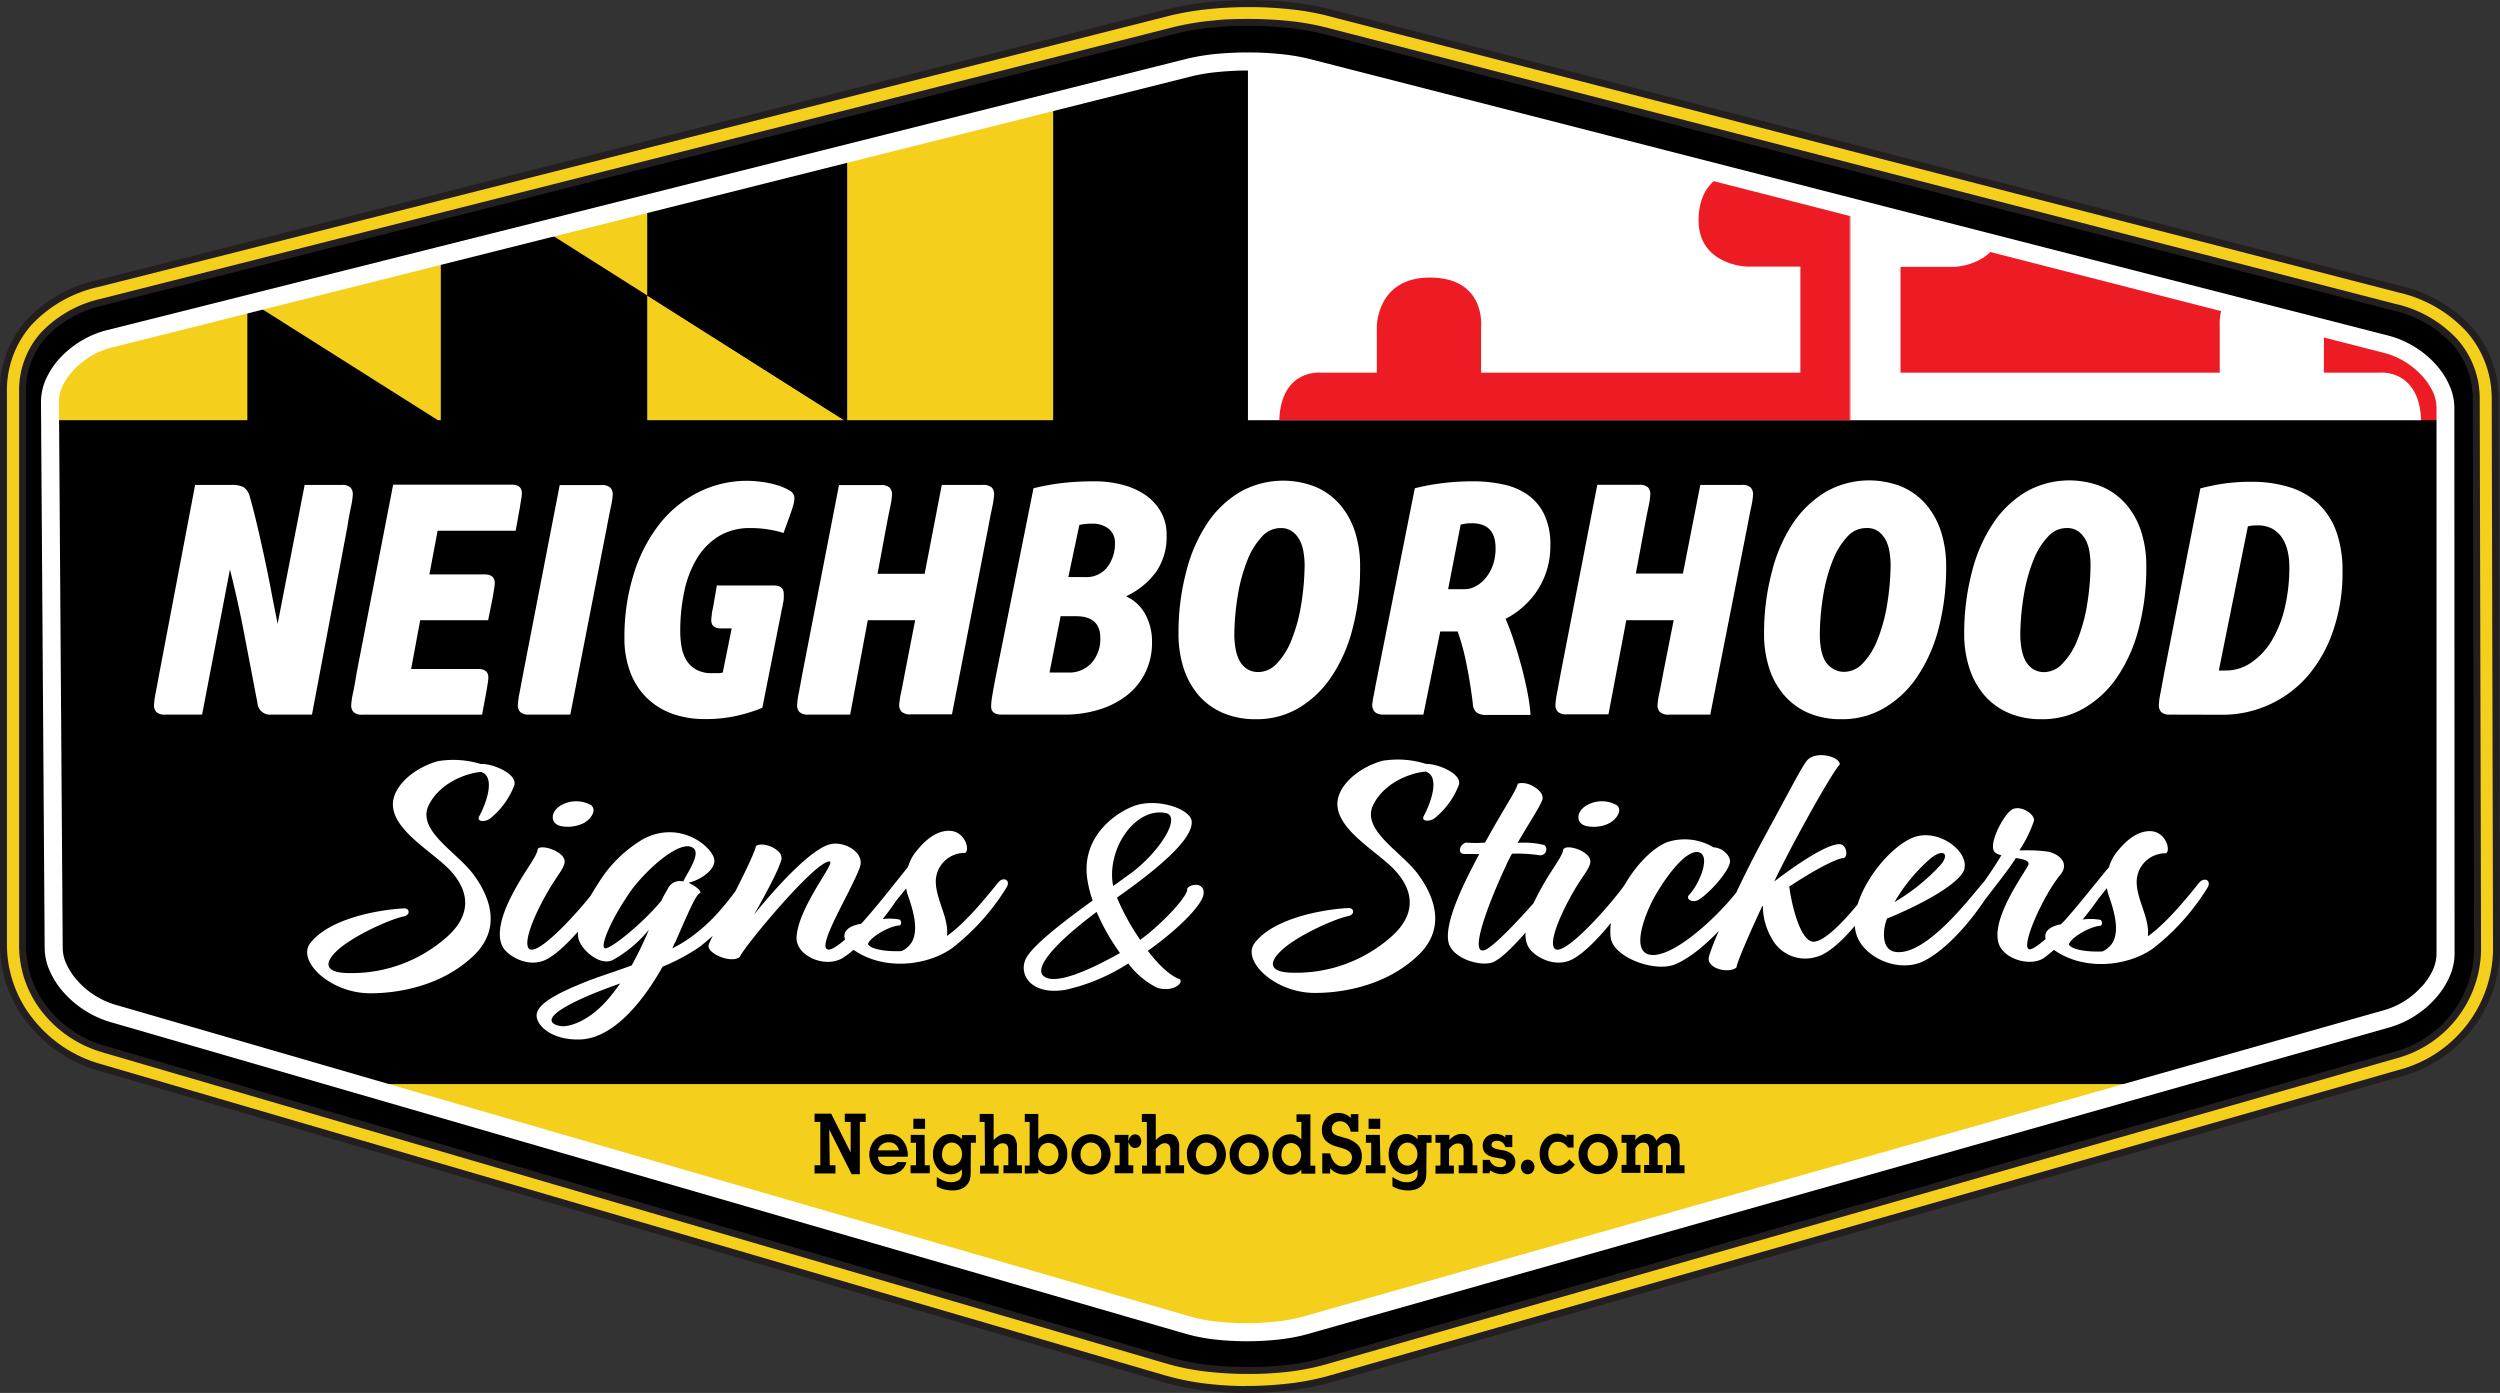 <svg xmlns="http://www.w3.org/2000/svg" viewBox="0 0 358.76 199.89"><rect x="0" y="0" width="358.76" height="199.89" fill="#333333" stroke="none"/><defs><style>.cls-1,.cls-7{fill:#f4d01c;}.cls-2{fill:none;stroke:#231f20;stroke-miterlimit:2.61;}.cls-3,.cls-5{fill:#fff;}.cls-4,.cls-6{fill:#ed1c24;}.cls-5,.cls-6,.cls-7,.cls-8{fill-rule:evenodd;}</style></defs><title>logo</title><g id="Layer_2" data-name="Layer 2"><g id="Layer_1-2" data-name="Layer 1"><path d="M346.6,141a7.73,7.73,0,0,0,2.21-4.93V57.67a7.49,7.49,0,0,0-2.23-4.86,11.6,11.6,0,0,0-5.51-3.29L187.37,9.84a39.63,39.63,0,0,0-16.47-.05l-154,39A11.5,11.5,0,0,0,11.42,52a7.35,7.35,0,0,0-2.2,4.85l.52,78.4A7.83,7.83,0,0,0,12,140.2a12.09,12.09,0,0,0,5.46,3.48l153.32,44.76a30.54,30.54,0,0,0,8.08,1,31.24,31.24,0,0,0,8.1-.94l154.19-44A11.94,11.94,0,0,0,346.6,141"/><path d="M350.7,136.08a9.59,9.59,0,0,1-2.71,6.21,13.81,13.81,0,0,1-6.35,4l-154.19,44a36.29,36.29,0,0,1-17.21,0L16.92,145.5a14,14,0,0,1-6.34-4,9.77,9.77,0,0,1-2.72-6.23l-.52-78.4a9.17,9.17,0,0,1,2.71-6.16,13.35,13.35,0,0,1,6.42-3.81L170.44,8a41.55,41.55,0,0,1,17.39,0l153.7,39.68A13.48,13.48,0,0,1,348,51.51a9.34,9.34,0,0,1,2.75,6.16Z"/><path d="M179.15,198a42.81,42.81,0,0,1-11.59-1.46l-153-44.77A17.13,17.13,0,0,1,1.85,135.87l0-79.51c0-6.8,4.19-12.23,12.53-14.35L168.11,3.07a51.52,51.52,0,0,1,22.47.06L344,42.81c8.27,2.14,12.68,7.75,12.68,14.52l.2,79a17.21,17.21,0,0,1-12.52,16.31l-153.93,44a42.91,42.91,0,0,1-11.3,1.39"/><path class="cls-1" d="M173.92,196.41a51.33,51.33,0,0,0,5.23.26,48.28,48.28,0,0,0,5.09-.25,34.55,34.55,0,0,0,5.84-1.09l153.92-44a15.87,15.87,0,0,0,11.54-15h0l-.19-78.95h0a12.33,12.33,0,0,0-3-8.26,16.76,16.76,0,0,0-8.63-5L190.24,4.44a37.49,37.49,0,0,0-5.09-.91,55.65,55.65,0,0,0-5.94-.31c-1.43,0-3.19,0-5,.22a37.45,37.45,0,0,0-5.75.95L14.74,43.33a16.55,16.55,0,0,0-8.59,4.84,12,12,0,0,0-2.91,8.19l0,79.5A14.93,14.93,0,0,0,6.52,145a16.56,16.56,0,0,0,8.37,5.55l153.05,44.77A34.58,34.58,0,0,0,173.92,196.41Zm5.23,3a50.58,50.58,0,0,1-5.52-.29,37.3,37.3,0,0,1-6.45-1.23l-153-44.76a19.23,19.23,0,0,1-9.73-6.48A17.56,17.56,0,0,1,.5,135.87l0-79.5a14.66,14.66,0,0,1,3.58-10,19.11,19.11,0,0,1,10-5.69L167.78,1.76a40.91,40.91,0,0,1,6.17-1c2-.19,3.82-.24,5.26-.24a55.15,55.15,0,0,1,6.24.34,37,37,0,0,1,5.47,1L344.36,41.5a19.45,19.45,0,0,1,10,5.79,15,15,0,0,1,3.71,10h0l.19,79h0a18.58,18.58,0,0,1-13.51,17.62l-153.93,44a37.84,37.84,0,0,1-6.3,1.18A52.63,52.63,0,0,1,179.15,199.39Z"/><path class="cls-2" d="M173.92,196.41a51.33,51.33,0,0,0,5.23.26,48.28,48.28,0,0,0,5.09-.25,34.55,34.55,0,0,0,5.84-1.09l153.92-44a15.87,15.87,0,0,0,11.54-15h0l-.19-78.95h0a12.33,12.33,0,0,0-3-8.26,16.76,16.76,0,0,0-8.63-5L190.24,4.44a37.49,37.49,0,0,0-5.09-.91,55.65,55.65,0,0,0-5.94-.31c-1.43,0-3.19,0-5,.22a37.45,37.45,0,0,0-5.75.95L14.74,43.33a16.55,16.55,0,0,0-8.59,4.84,12,12,0,0,0-2.91,8.19l0,79.5A14.93,14.93,0,0,0,6.52,145a16.56,16.56,0,0,0,8.37,5.55l153.05,44.77A34.58,34.58,0,0,0,173.92,196.41Zm5.23,3a50.58,50.58,0,0,1-5.52-.29,37.3,37.3,0,0,1-6.45-1.23l-153-44.76a19.23,19.23,0,0,1-9.73-6.48A17.56,17.56,0,0,1,.5,135.87l0-79.5a14.66,14.66,0,0,1,3.58-10,19.11,19.11,0,0,1,10-5.69L167.78,1.76a40.91,40.91,0,0,1,6.17-1c2-.19,3.82-.24,5.26-.24a55.15,55.15,0,0,1,6.24.34,37,37,0,0,1,5.47,1L344.36,41.5a19.45,19.45,0,0,1,10,5.79,15,15,0,0,1,3.71,10h0l.19,79h0a18.58,18.58,0,0,1-13.51,17.62l-153.93,44a37.84,37.84,0,0,1-6.3,1.18A52.63,52.63,0,0,1,179.15,199.39Z"/><path class="cls-3" d="M179.06,60.3h86.48V29L187.6,8.91A35.9,35.9,0,0,0,179.06,8Z"/><path class="cls-4" d="M265.54,60.3h84.21V57.67c0-3.79-3.81-7.88-8.45-9.08L265.54,29Z"/><path class="cls-5" d="M286.77,34.51c-1.66,3.64-6.32,3.79-6.32,3.79h-7.72V53.48h45.81V46.83a7.24,7.24,0,0,1,.87-3.89l14.08,3.64a2.25,2.25,0,0,1,0,.25v6.65h7.95s5.72-.64,6,6.82H265.54V29Z"/><path class="cls-6" d="M248.4,24.61c-2,.64-4.65,2.38-4.65,7,0,6.43,6.89,6.65,6.89,6.65h7.72V53.48H212.54V46.83s.7-7-7.36-7c-7.6,0-7.6,7-7.6,7v6.65h-8s-5.73-.64-6,6.82h81.87V29Z"/><path class="cls-7" d="M8.3,60.3H35.53V43.05L16.7,47.81C12,49,8.25,53.06,8.28,56.85Z"/><polygon class="cls-8" points="35.53 43.05 35.53 60.3 62.84 60.3 35.55 43.05 35.53 43.05"/><polygon class="cls-7" points="63.27 60.3 63.27 36.03 35.55 43.05 62.84 60.3 63.27 60.3"/><polygon class="cls-8" points="63.27 36.03 63.27 60.3 92.88 60.3 92.88 42.4 77.24 32.5 63.27 36.03"/><polygon class="cls-7" points="121.14 60.3 92.88 42.4 92.88 60.3 121.14 60.3"/><polygon class="cls-1" points="121.56 60.3 151.17 60.3 151.17 13.8 121.56 21.29 121.56 60.3"/><path d="M151.17,60.3h27.89V8a36.36,36.36,0,0,0-8.39.87l-19.5,4.93Z"/><polygon class="cls-8" points="121.56 60.3 121.56 21.29 92.88 28.55 92.88 42.4 121.14 60.3 121.56 60.3"/><polygon class="cls-7" points="92.88 42.4 92.88 28.55 77.24 32.5 92.88 42.4"/><path class="cls-1" d="M305.66,155.57H54.78L170.5,189.36a35.45,35.45,0,0,0,16.7,0Z"/><path class="cls-3" d="M347.74,141.83a7.7,7.7,0,0,0,2.22-4.94V58.49a7.36,7.36,0,0,0-2.24-4.86,11.77,11.77,0,0,0-5.55-3.3L187.45,10.65a40.34,40.34,0,0,0-16.57,0l-155,38.94a11.67,11.67,0,0,0-5.55,3.27,7.25,7.25,0,0,0-2.21,4.85l.52,78.4a7.81,7.81,0,0,0,2.25,5,12,12,0,0,0,5.51,3.47l154.33,44.77a35,35,0,0,0,16.29,0l155.22-44a11.89,11.89,0,0,0,5.5-3.43m4.13-4.94a9.59,9.59,0,0,1-2.73,6.22,13.88,13.88,0,0,1-6.39,4l-155.21,44a37.14,37.14,0,0,1-17.33,0L15.87,146.32a14.09,14.09,0,0,1-6.38-4,9.67,9.67,0,0,1-2.74-6.22l-.53-78.4A9.18,9.18,0,0,1,9,51.52a13.51,13.51,0,0,1,6.47-3.82l155-38.94a42.57,42.57,0,0,1,17.51,0L342.64,48.48a13.65,13.65,0,0,1,6.47,3.85,9.29,9.29,0,0,1,2.76,6.16Z"/><path class="cls-3" d="M349.7,139.5a10,10,0,0,1-1.71,2.55,12.19,12.19,0,0,1-2.6,2.17,12,12,0,0,1-3.06,1.37l-155.22,44a23.88,23.88,0,0,1-3.77.71,36,36,0,0,1-4.47.24,37.67,37.67,0,0,1-4.46-.26,25,25,0,0,1-3.77-.73L16.3,144.82a11.69,11.69,0,0,1-3.05-1.39,12.55,12.55,0,0,1-2.61-2.18,10.6,10.6,0,0,1-1.72-2.57,6.55,6.55,0,0,1-.62-2.61l-.52-78.4a6,6,0,0,1,.59-2.58,9.43,9.43,0,0,1,1.71-2.5,12,12,0,0,1,2.63-2.09,11.86,11.86,0,0,1,3.09-1.28l155-38.94a29.23,29.23,0,0,1,3.84-.64,46.85,46.85,0,0,1,9.07,0,27.62,27.62,0,0,1,3.83.66L342.26,50a11.93,11.93,0,0,1,3.08,1.28A12.13,12.13,0,0,1,348,53.4a9.4,9.4,0,0,1,1.72,2.5,6.1,6.1,0,0,1,.61,2.59v78.4a6.36,6.36,0,0,1-.6,2.61m-2.21,2.1a9.34,9.34,0,0,0,1.59-2.38,5.69,5.69,0,0,0,.54-2.33V58.49a5.6,5.6,0,0,0-.54-2.31,9.28,9.28,0,0,0-1.6-2.32,11.49,11.49,0,0,0-2.48-2,11,11,0,0,0-2.91-1.22L187.37,11a27.6,27.6,0,0,0-3.74-.64c-1.43-.15-2.94-.23-4.46-.24a43.31,43.31,0,0,0-4.47.22,26.5,26.5,0,0,0-3.74.62L16,49.88a11.21,11.21,0,0,0-5.38,3.17A8.81,8.81,0,0,0,9,55.37a5.52,5.52,0,0,0-.54,2.3L9,136.07a5.6,5.6,0,0,0,.56,2.33,9.48,9.48,0,0,0,1.61,2.39,11.5,11.5,0,0,0,2.46,2.07,11.71,11.71,0,0,0,2.88,1.31l154.34,44.77a23.13,23.13,0,0,0,3.66.7,39.36,39.36,0,0,0,8.77,0,25,25,0,0,0,3.67-.69l155.22-44a11.48,11.48,0,0,0,2.88-1.29A11.71,11.71,0,0,0,347.49,141.6Zm3.36-1.69a7.44,7.44,0,0,0,.68-3V58.49a7.41,7.41,0,0,0-.69-3,10.62,10.62,0,0,0-2-2.92,13.21,13.21,0,0,0-2.9-2.32,12.91,12.91,0,0,0-3.4-1.43L187.83,9.13a28.58,28.58,0,0,0-4-.68c-1.5-.16-3.11-.24-4.71-.25a45.17,45.17,0,0,0-4.71.23,29.41,29.41,0,0,0-4,.66L15.5,48a13.12,13.12,0,0,0-3.41,1.41A12.88,12.88,0,0,0,9.2,51.75a10.23,10.23,0,0,0-2,2.92,7.18,7.18,0,0,0-.67,3l.52,78.41a7.72,7.72,0,0,0,.7,3,11.37,11.37,0,0,0,2,3,13.92,13.92,0,0,0,2.87,2.39A13.2,13.2,0,0,0,16,146L170.3,190.76a25.2,25.2,0,0,0,3.92.77,41.71,41.71,0,0,0,9.3,0,24.21,24.21,0,0,0,3.92-.74l155.22-44a13.24,13.24,0,0,0,3.37-1.5,13.6,13.6,0,0,0,2.86-2.39A11,11,0,0,0,350.85,139.91Zm1.36-3a8.23,8.23,0,0,1-.74,3.29,11.83,11.83,0,0,1-2.08,3.16,13.86,13.86,0,0,1-3,2.5,13.58,13.58,0,0,1-3.54,1.58l-155.21,44a26,26,0,0,1-4,.77,42.35,42.35,0,0,1-9.46,0,25.92,25.92,0,0,1-4-.79L15.77,146.65a14.45,14.45,0,0,1-6.53-4.12,11.83,11.83,0,0,1-2.08-3.16,8.12,8.12,0,0,1-.75-3.29l-.53-78.4a8.17,8.17,0,0,1,.72-3.29,11.37,11.37,0,0,1,2.1-3.11,13.73,13.73,0,0,1,3.05-2.42,13.46,13.46,0,0,1,3.59-1.48l155-38.95a30.61,30.61,0,0,1,4.06-.68,46.44,46.44,0,0,1,4.78-.22,43.53,43.53,0,0,1,4.78.25,29,29,0,0,1,4.05.7L342.73,48.16a13.69,13.69,0,0,1,3.57,1.49,13.86,13.86,0,0,1,3.05,2.44,11.38,11.38,0,0,1,2.11,3.12,8,8,0,0,1,.75,3.28Z"/><path class="cls-3" d="M318.41,96.22h1a6.31,6.31,0,0,0,3.65-1.14A9.92,9.92,0,0,0,326,91.94a16.54,16.54,0,0,0,1.87-4.7,25,25,0,0,0,.66-5.9,9.51,9.51,0,0,0-.26-2.31,5.8,5.8,0,0,0-.8-1.88,4.1,4.1,0,0,0-1.4-1.28A4.18,4.18,0,0,0,324,75.4a5.12,5.12,0,0,0-1.42.14Zm-7,6.33a1.76,1.76,0,0,1-1.26-.36,1.42,1.42,0,0,1-.35-1,11.4,11.4,0,0,1,.26-1.85l.54-2.91,5.16-26.34a31.25,31.25,0,0,1,3.36-.69,26.85,26.85,0,0,1,3.93-.26,18.15,18.15,0,0,1,5.46.76,10.66,10.66,0,0,1,4.15,2.35,10.4,10.4,0,0,1,2.6,4,16.57,16.57,0,0,1,.9,5.75,25.38,25.38,0,0,1-1.35,8.52A19.58,19.58,0,0,1,331.17,97a16.18,16.18,0,0,1-12.28,5.57Zm-18.41.66a11.78,11.78,0,0,1-4.76-.9,9.74,9.74,0,0,1-3.48-2.54,11.36,11.36,0,0,1-2.15-3.9,16,16,0,0,1-.74-5A34.54,34.54,0,0,1,283,82,22.22,22.22,0,0,1,286.09,75a14.65,14.65,0,0,1,4.73-4.47,12.63,12.63,0,0,1,10.82-.69,9.61,9.61,0,0,1,3.47,2.54,11.22,11.22,0,0,1,2.16,3.9,16,16,0,0,1,.73,5,34.11,34.11,0,0,1-1.09,8.94,22.21,22.21,0,0,1-3.07,6.92,14.78,14.78,0,0,1-4.74,4.47A11.84,11.84,0,0,1,293.05,103.21Zm3.45-27.43A3.56,3.56,0,0,0,293.9,77a10.43,10.43,0,0,0-2.06,3.3,23.51,23.51,0,0,0-1.37,4.85,36.39,36.39,0,0,0-.55,5.9,11.73,11.73,0,0,0,.17,2,6.09,6.09,0,0,0,.54,1.72,3.36,3.36,0,0,0,1.07,1.21,2.94,2.94,0,0,0,1.68.47A3.64,3.64,0,0,0,296,95.2a10.29,10.29,0,0,0,2.09-3.3,23.51,23.51,0,0,0,1.37-4.85,36.42,36.42,0,0,0,.54-5.9,11.72,11.72,0,0,0-.16-2,5.44,5.44,0,0,0-.57-1.72,3.64,3.64,0,0,0-1.06-1.21A2.86,2.86,0,0,0,296.5,75.78Zm-32.18,27.43a11.82,11.82,0,0,1-4.76-.9,9.61,9.61,0,0,1-3.47-2.54,11.22,11.22,0,0,1-2.16-3.9,16,16,0,0,1-.73-5A34.11,34.11,0,0,1,254.29,82,22.21,22.21,0,0,1,257.36,75a14.78,14.78,0,0,1,4.74-4.47,12.61,12.61,0,0,1,10.81-.69,9.74,9.74,0,0,1,3.48,2.54,11.36,11.36,0,0,1,2.15,3.9,16,16,0,0,1,.74,5,34.54,34.54,0,0,1-1.09,8.94,22.22,22.22,0,0,1-3.08,6.92,14.65,14.65,0,0,1-4.73,4.47A11.87,11.87,0,0,1,264.32,103.21Zm3.45-27.43a3.58,3.58,0,0,0-2.6,1.21,10.61,10.61,0,0,0-2.06,3.3,23.51,23.51,0,0,0-1.37,4.85,36.42,36.42,0,0,0-.54,5.9,11.72,11.72,0,0,0,.16,2,5.79,5.79,0,0,0,.55,1.72A3.25,3.25,0,0,0,263,95.94a2.94,2.94,0,0,0,1.68.47,3.66,3.66,0,0,0,2.63-1.21,10.28,10.28,0,0,0,2.08-3.3,23.51,23.51,0,0,0,1.37-4.85,37.55,37.55,0,0,0,.55-5.9,11.73,11.73,0,0,0-.17-2,5.44,5.44,0,0,0-.57-1.72,3.64,3.64,0,0,0-1.06-1.21A2.84,2.84,0,0,0,267.77,75.78Zm-22.29,26.77h-5.91a1.8,1.8,0,0,1-1.3-.36,1.38,1.38,0,0,1-.36-1,11.42,11.42,0,0,1,.29-1.85c.19-.92.37-1.89.56-2.91L240.18,89h-6.8l-2.56,13.51h-6a1.76,1.76,0,0,1-1.26-.36,1.42,1.42,0,0,1-.35-1,12.71,12.71,0,0,1,.26-1.85l.54-2.91,5.21-26.82h6a1.76,1.76,0,0,1,1.26.36,1.42,1.42,0,0,1,.35,1,11.25,11.25,0,0,1-.28,1.86c-.19.92-.38,1.88-.57,2.9l-1.23,6.61h6.76L244,69.59h5.92a1.82,1.82,0,0,1,1.3.36,1.42,1.42,0,0,1,.35,1,11.25,11.25,0,0,1-.28,1.86c-.19.92-.38,1.88-.57,2.9Zm-37.62-18h2.41a3.16,3.16,0,0,0,1.47-.38,4.59,4.59,0,0,0,1.42-1.12,5.92,5.92,0,0,0,1.09-1.85,7.16,7.16,0,0,0,.42-2.54q0-3.57-3.4-3.57a5.49,5.49,0,0,0-1,.07l-.61.12Zm-3.55,18h-5.77c-1,0-1.57-.48-1.57-1.43a4.1,4.1,0,0,1,.08-.55c0-.27.09-.53.14-.8s.09-.52.14-.74a2.46,2.46,0,0,0,.07-.43l5.68-28.53a31.87,31.87,0,0,1,4-.74,36.07,36.07,0,0,1,4.26-.26,20.1,20.1,0,0,1,4.57.48,9.27,9.27,0,0,1,3.53,1.57A7.21,7.21,0,0,1,221.68,74a9.84,9.84,0,0,1,.8,4.2,11.54,11.54,0,0,1-1.72,6.3,12.1,12.1,0,0,1-4.71,4.31c.34.76.72,1.73,1.11,2.9s.76,2.4,1.11,3.68.65,2.56.9,3.83a26.09,26.09,0,0,1,.47,3.38h-6.29a2.5,2.5,0,0,1-1.42-.33,1.67,1.67,0,0,1-.57-1.24q-.33-2.85-.9-5.66a32.43,32.43,0,0,0-1.28-4.75h-2.5Zm-24,.66a11.78,11.78,0,0,1-4.76-.9A9.74,9.74,0,0,1,172,99.77a11.36,11.36,0,0,1-2.15-3.9,16,16,0,0,1-.73-5A34.11,34.11,0,0,1,170.24,82,22.21,22.21,0,0,1,173.31,75,14.75,14.75,0,0,1,178,70.57a12.63,12.63,0,0,1,10.82-.69,9.74,9.74,0,0,1,3.48,2.54,11.36,11.36,0,0,1,2.15,3.9,16,16,0,0,1,.73,5,34.11,34.11,0,0,1-1.09,8.94,22.21,22.21,0,0,1-3.07,6.92,14.75,14.75,0,0,1-4.73,4.47A11.87,11.87,0,0,1,180.27,103.21Zm3.45-27.43a3.58,3.58,0,0,0-2.6,1.21,10.61,10.61,0,0,0-2.06,3.3,23.51,23.51,0,0,0-1.37,4.85,37.55,37.55,0,0,0-.55,5.9,11.73,11.73,0,0,0,.17,2,5.79,5.79,0,0,0,.55,1.72,3.25,3.25,0,0,0,1.06,1.21,2.94,2.94,0,0,0,1.68.47,3.66,3.66,0,0,0,2.63-1.21,10.28,10.28,0,0,0,2.08-3.3,23.51,23.51,0,0,0,1.37-4.85,37.55,37.55,0,0,0,.55-5.9,11.73,11.73,0,0,0-.17-2,5.44,5.44,0,0,0-.57-1.72,3.64,3.64,0,0,0-1.06-1.21A2.84,2.84,0,0,0,183.72,75.78Zm-35.4-5.71a33.86,33.86,0,0,1,4-.74,40.18,40.18,0,0,1,4.83-.26,15.65,15.65,0,0,1,3.66.43,10.7,10.7,0,0,1,3.29,1.35,7.44,7.44,0,0,1,2.39,2.41,6.53,6.53,0,0,1,.93,3.56,8.8,8.8,0,0,1-1.54,5.3,11.24,11.24,0,0,1-4.28,3.45,6,6,0,0,1,2.79,2.62,8.19,8.19,0,0,1,.94,3.94,9.74,9.74,0,0,1-1,4.47,9.4,9.4,0,0,1-2.7,3.26,12.36,12.36,0,0,1-4,2,16.73,16.73,0,0,1-4.88.69h-9c-1,0-1.51-.4-1.51-1.19a10.31,10.31,0,0,1,.16-1.5c.11-.68.29-1.67.55-3Zm5,12.74h2.37a3.77,3.77,0,0,0,3.19-1.38A5.48,5.48,0,0,0,160,78a2.56,2.56,0,0,0-.89-2.11,3.72,3.72,0,0,0-2.42-.74,7.94,7.94,0,0,0-1.16.07,5.79,5.79,0,0,0-.64.12Zm-2.7,13.7h2.65a4.32,4.32,0,0,0,3.41-1.4,5.2,5.2,0,0,0,1.23-3.55q0-3.14-3.5-3.13H152.2Zm-14,6h-5.91a1.8,1.8,0,0,1-1.3-.36,1.38,1.38,0,0,1-.36-1,11.42,11.42,0,0,1,.29-1.85c.18-.92.37-1.89.56-2.91L131.33,89h-6.8L122,102.55h-6a1.76,1.76,0,0,1-1.26-.36,1.42,1.42,0,0,1-.35-1,11.4,11.4,0,0,1,.26-1.85l.54-2.91,5.21-26.82h6a1.76,1.76,0,0,1,1.26.36,1.42,1.42,0,0,1,.35,1,11.25,11.25,0,0,1-.28,1.86c-.19.92-.38,1.88-.57,2.9l-1.23,6.61h6.76l2.46-12.75H141a1.83,1.83,0,0,1,1.31.36,1.42,1.42,0,0,1,.35,1,11.25,11.25,0,0,1-.28,1.86c-.19.92-.38,1.88-.57,2.9ZM107.2,69a15.8,15.8,0,0,1,2,.14,13.23,13.23,0,0,1,2.22.45,7.55,7.55,0,0,1,1.8.76A1.27,1.27,0,0,1,114,71.4a3.89,3.89,0,0,1-.16,1.09c-.11.39-.25.8-.4,1.24l-1,2.76a12.92,12.92,0,0,0-2-.48,15.35,15.35,0,0,0-2.74-.23,8.55,8.55,0,0,0-4.5,1.14,9.42,9.42,0,0,0-3.15,3.16,15,15,0,0,0-1.84,4.73,27.1,27.1,0,0,0-.59,5.85,12,12,0,0,0,.19,2.16,5.49,5.49,0,0,0,.68,1.91,3.87,3.87,0,0,0,1.4,1.35,4.46,4.46,0,0,0,2.27.52h.9a2.19,2.19,0,0,0,.66-.09L105,90.18h-1.51c-.95,0-1.42-.39-1.42-1.18a5.29,5.29,0,0,1,.07-.74c0-.33.1-.68.17-1l.56-3.24H111c1,0,1.47.4,1.47,1.19a5.62,5.62,0,0,1,0,.62q0,.38-.12.78c0,.27-.09.52-.14.74s-.07.35-.07.38l-2.74,13.84a22.84,22.84,0,0,1-3.72,1.16,20.36,20.36,0,0,1-4.57.46,13.63,13.63,0,0,1-4.61-.76,10.19,10.19,0,0,1-3.62-2.22,10,10,0,0,1-2.39-3.63,13.57,13.57,0,0,1-.88-5,30.19,30.19,0,0,1,1.31-9.13,22.26,22.26,0,0,1,3.64-7.14,16.49,16.49,0,0,1,5.58-4.63A15.49,15.49,0,0,1,107.2,69ZM81.84,102.55H75.92a1.71,1.71,0,0,1-1.25-.36,1.38,1.38,0,0,1-.36-1,12.71,12.71,0,0,1,.26-1.85c.18-.92.36-1.89.55-2.91l5.2-26.82h6a1.73,1.73,0,0,1,1.25.36,1.38,1.38,0,0,1,.36,1,11.65,11.65,0,0,1-.29,1.86c-.19.92-.38,1.88-.57,2.9Zm-25.42-33h17c1,0,1.47.42,1.47,1.24a6.38,6.38,0,0,1-.09.83c-.07.4-.13.79-.19,1.17L74,76.16H62.8l-1.18,6.27h7.9c1,0,1.48.42,1.48,1.24a6.38,6.38,0,0,1-.09.83c-.07.4-.13.79-.19,1.17L70.05,89H60.3L59,96h9.61q1.47,0,1.47,1.23a6.38,6.38,0,0,1-.09.83c-.06.4-.13.79-.19,1.17l-.62,3.33H52a1.73,1.73,0,0,1-1.25-.36,1.38,1.38,0,0,1-.35-1,11,11,0,0,1,.28-1.85c.19-.92.36-1.89.52-2.91Zm-11.65,33H38.94a1.8,1.8,0,0,1-2-1.71c-.26-1.34-.55-2.86-.88-4.59s-.67-3.47-1-5.23-.7-3.46-1.06-5.09-.7-3-1-4.21l-4,20.83H23.66a1.67,1.67,0,0,1-1.21-.36,1.38,1.38,0,0,1-.35-1,11.4,11.4,0,0,1,.26-1.85l.54-2.91L28,69.59h5.26a3.42,3.42,0,0,1,1.72.34,2.35,2.35,0,0,1,.88,1.38c.31,1.11.65,2.41,1,3.89s.71,3.06,1.06,4.69.69,3.28,1,4.94.64,3.23.92,4.69l3.88-19.93h5.35a1.67,1.67,0,0,1,1.21.36,1.42,1.42,0,0,1,.35,1,11.25,11.25,0,0,1-.28,1.86c-.19.92-.37,1.88-.52,2.9Z"/><path class="cls-3" d="M167.19,116.65c2.48.41-.69,5.49-4.8,8.59l-2.65,1.91c-1-5.12,3-11.25,7.45-10.5m-17.3,23.51c-1.53-.95.58-4.12,7.48-9.3a31,31,0,0,0,3.35,5.9C156.1,139.38,151.52,141.29,149.89,140.16Zm19.41.35c-1.31-.41-3-2-4.58-4.06,4.36-3.1,7.78-6.54,8-8.15.18-1.84-2.07-1.43-2.36-.75.25.82-3.16,4.67-6.73,7.33a34,34,0,0,1-3.34-6.06l.18-.14c5.27-3.72,10.8-8.18,10.54-10.84-.21-1.8-5.05-3.41-8.36-2.15-2.76,1.06-7.63,4.57-6.58,10.71a16.6,16.6,0,0,0,.73,2.83c-4,2.89-8.47,6.3-9.53,8.24-1.2,2.25.58,5.42,5.64,4.57a27.62,27.62,0,0,0,9-3.78,11.72,11.72,0,0,0,4.11,3.47C168.14,142.45,169.92,141.15,169.3,140.51Zm133.05-13.06a6.07,6.07,0,0,0,.34,1.28c.58,1.72,1.84,5.4,0,7.13a3.19,3.19,0,0,1-1,.68c-2.47.09-4.46-.32-4.8-1,.24-1,3.2-2.68,4.56-2.68a.53.53,0,0,0-.05-.86,8,8,0,0,0-2.81,0C299.88,130.54,301.19,128.91,302.35,127.45Zm-6.55,5.18c-3.39.64-2.42,2.73-.92,3.77,4.37,3,10.57,2.23,14.11-.31a32.71,32.71,0,0,0,7.81-8.73c.58-1-.44-1.54-1.17-.73-1,1.19-4.41,5.64-7.41,7.73.33-2.5-1.6-5.23-1.6-7.82a4.13,4.13,0,0,1,4.21-4.09c.73-.4-.05-3.18-2.32-3.18-1.8,0-3.4,1.32-4.66,2.91a6.17,6.17,0,0,0-1.21,2.27C300.65,126.82,297.84,130.45,295.8,132.63Zm-6-10.63a17.73,17.73,0,0,0,2.09-4.23c.14-.86-1.7-2.18-3-1.68-1.11.41-3.34,4.46-2.81,5.91.1.36.53.59,1.12.73-1,1.77-3.45,5.22-4.71,6.86-.24.59.88,1.45,1.6.54,1.7-2.31,4.17-5.31,5.19-7,1.21.18,2.18.41,1.7,1.18-1,1.73-4.9,7.23-4.27,10.64.39,2.63,4.66,3.9,6.64,2.49,2.91-2.09,7.52-7.58,8.68-10,.34-1-.48-1.45-1.26-.54-1.65,2.36-8.39,9.72-9.6,9.31s2-7.63,4.46-10.63c1.6-1.91-.53-3.27-2.08-3.41C291.35,121.91,289.79,122.09,289.79,122ZM277,123.23c1.8-1.5,2.86-.78,1.51.86a28.54,28.54,0,0,1-6.64,5.36A24.84,24.84,0,0,1,277,123.23Zm4.9,1.36c.58-2.5-3.88-5.86-7.46-4.36-4.13,1.72-9.8,9.54-7.91,14.22,1.26,3.14,6.06,5.14,9.46,3.5,4.16-2,8.53-7.95,10.08-10.86.43-1-.92-1-1.45-.46-2.14,2.5-8.1,10.32-12.42,10-1.6-.14-1.89-1.55-1.84-2.82a6.52,6.52,0,0,1,.44-2C274.76,130.23,281.41,126.91,281.94,124.59Zm-25.16,2.73h-.1c3.3-2.23,7-4.23,7.95-4.18.68-.28.39-2.09-.72-2-1.85.09-6,2.86-9.26,5.36.87-1.86,1.79-3.59,2.52-5,3.58-6.72,6.3-11.27,6.88-11.77.1-1.13-3.39-2.09-4.7-.59-.68.78-2.47,4.28-6.25,11.23-3.54,6.5-7.81,16-7.86,17.18-.05,1.54,3,2.18,4,1.27,0-.55,1.69-4.5,3.68-8.77,0,0,0-.05.1-.05a9.26,9.26,0,0,0,1.31,4.73,5.42,5.42,0,0,0,6.35,2.59c2.62-.64,6-4.82,7.85-7.5.58-1.09-.43-2-1.36-.73-1.64,2.09-5.09,6.09-6.93,6.05C258.19,135,257,129.13,256.78,127.32Zm-12.94,1.77c1.4-.82,4.31-4,4.46-5.41.09-.77-.92-2-2.38-2.09a8,8,0,0,0-6.79-.68c-4.07,1.82-8.53,8.81-7.95,13.63.34,2.82,6.35,5.09,9.31,3.82,4.41-1.91,9.6-8.23,10.86-11.27.34-.82-.39-1.5-1.11-.46-2.09,3.37-9.85,11.09-13.48,10.37-2.86-.6-.39-6.37.77-8.41,2.23-3.86,4.85-6.77,6.35-6.27,1.65.54.1,4.5-1.55,6.22C242,129.18,243,129.59,243.84,129.09Zm-19.44-7.27c-.15,1.23-1.85,3-3.74,6.68-2.18,4.22-2,6.63-1,7.81s3.74,2.64,6.16,1.28c3.05-1.73,7.27-7.27,8.92-10.23.39-.82-.63-1.59-1.45-.54-1.55,2.31-7.47,9.13-9.6,9.45-1.46.23-.92-2.77,1.79-7.68,1.6-2.91,2.62-3.77,2.77-4.82C228.47,122.27,225,121.09,224.4,121.82Zm6.35-3.59c1-.37,2.28-1.86,1.31-2.68a4.36,4.36,0,0,0-4.51.13c-1.46,1-1.26,2.59.19,2.87A5.13,5.13,0,0,0,230.75,118.23Zm-9.36-3.64c.24-1-2-2.63-3.54-2.13-.29,1.13-1.74,3.09-4.7,8.45a15.61,15.61,0,0,1-2.76,0c-1,.37-1.17,1.64-.2,1.64.25,0,1.07,0,2.14,0-3.54,6.55-4.8,10.36-4.46,12.5.38,2.5,4.75,3.77,6.49,3,2.52-1.14,8.29-8.54,9.31-10.59.63-1.13-.53-1.45-1.16-.68-1.41,1.82-7.61,8.86-9.36,9.54-2.38.91.39-6.5,3-12.08a17.51,17.51,0,0,1,.87-1.73,21.38,21.38,0,0,1,4,.23.86.86,0,0,0,.68-1.46,12.13,12.13,0,0,0-3.88-.32C219.45,118.05,221.15,115.55,221.39,114.59Zm-16.72-5h-.1a13.45,13.45,0,0,0-6.16-.41c-3.58,1-6.64,3.77-6.44,6.45.24,3.55,5.47,6.46,8,9,3.4,3.49,2.91,6.81,0,9.54a20.57,20.57,0,0,1-14.69,5.41c-3.05-.1-3.19-1.41-1.45-3.09,2-2,7.27-4.46,9.55-5,1.21-.19,1-1.27.1-1.18-3.44.18-10.62,1.4-13.38,5-1.94,2.5,2.81,7.18,8.63,7.18,4.51,0,10.42-1.27,14.69-5.27,4.07-3.77,2.71-8.23.14-11.73-2.37-3.27-8.24-6.36-6.45-10,1.6-3.22,5.38-4.59,7.52-4.77,2.28.77.48,5-.29,6.41-.39.77.87.82,1.6.27a11.47,11.47,0,0,0,3.44-4.73C209.9,111,206.17,109.55,204.67,109.64Zm-74.61,17.81a6.07,6.07,0,0,0,.34,1.28c.58,1.72,1.84,5.4,0,7.13a3.19,3.19,0,0,1-1,.68c-2.47.09-4.46-.32-4.8-1,.24-1,3.2-2.68,4.56-2.68a.53.53,0,0,0-.05-.86,8,8,0,0,0-2.81,0C127.59,130.54,128.9,128.91,130.06,127.45Zm-6.55,5.18c-3.39.64-2.42,2.73-.92,3.77,4.37,3,10.57,2.23,14.11-.31a32.71,32.71,0,0,0,7.81-8.73c.58-1-.44-1.54-1.17-.73-1,1.19-4.41,5.64-7.41,7.73.33-2.5-1.6-5.23-1.6-7.82a4.13,4.13,0,0,1,4.21-4.09c.73-.4,0-3.18-2.33-3.18-1.79,0-3.39,1.32-4.65,2.91a6.17,6.17,0,0,0-1.21,2.27C128.36,126.82,125.55,130.45,123.51,132.63Zm-11.34-9.49c.15-1.09-2.52-2.41-3.64-1.69-.48,2.14-6.35,12.86-6.78,14.14s3.29,2.81,4.46,1.77c.53-1.36,10.86-13.86,12.89-13.68.92.09-4.51,6.5-4.75,10.86-.14,2.68,4.17,4.59,6.74,2.91s6.4-6,8.63-9.86c.24-.77-.39-1.46-1.16-.82-2.91,4.23-8.1,9.41-9.5,9.54-2.28.23,3-8.08,4.36-11.77.82-2.22-2.38-3.9-4.36-3.31-3.74,1.09-10.82,10.08-10.82,10.08S112,124.68,112.17,123.14ZM87.4,143.22c-2.91,3.45-5.63,4-6.45,4.05s-5.14-.69,3.54-4.41c1.16-.5,2.71-1.09,4.51-1.73C88.51,141.81,88,142.49,87.4,143.22Zm-.54-7.13c-.82-.05.54-3.64,3.4-7.86,1.94-2.91,7.46-8.14,9.31-6.46,1,.91-1.22,3.91-1.51,4.73a1.9,1.9,0,0,0-2.13.86c-.48.87-.82,1.41-1,1.87C92.34,132.41,87.74,136.13,86.86,136.09ZM97,135c2.81-6.5,3-6.55,3.54-6.91-.05-.41-.83-1-1.75-1.41,1.31-.27,3.64-1.54,3.73-3.09.1-1.77-4.75-6.09-10.22-3.18a18.7,18.7,0,0,0-6.45,6.36c-2.23,3.36-3.35,6.5-2.77,8.14s3.11,3.72,4.85,2.86a17.74,17.74,0,0,0,5.19-4.36,50.68,50.68,0,0,1-2.47,5.13c-2.43.91-4.85,1.64-6.84,2.45-2.91,1.19-6.54,2.78-6.79,4.55-.19,1.5,2,3.68,6,3.63,4.7,0,9-5,12.07-10.45a28.64,28.64,0,0,0,5.28-2.82,30.89,30.89,0,0,0,7.66-8.67c.34-1-.49-1.64-1.41-.69-1.16,1.28-3.2,4.68-6.88,7.5a19.05,19.05,0,0,1-3.25,2.05A9.59,9.59,0,0,1,97,135ZM77.17,121.82c-.15,1.23-1.84,3-3.73,6.68-2.18,4.22-2,6.63-1,7.81s3.73,2.64,6.15,1.28c3.06-1.73,7.28-7.27,8.92-10.23.39-.82-.63-1.59-1.45-.54-1.55,2.31-7.47,9.13-9.6,9.45-1.45.23-.92-2.77,1.79-7.68,1.6-2.91,2.62-3.77,2.77-4.82C81.24,122.27,77.75,121.09,77.17,121.82Zm6.35-3.59c1-.37,2.28-1.86,1.31-2.68a4.36,4.36,0,0,0-4.51.13c-1.45,1-1.26,2.59.19,2.87A5.13,5.13,0,0,0,83.52,118.23Zm-14.45-8.59H69a13.45,13.45,0,0,0-6.16-.41c-3.59,1-6.64,3.77-6.45,6.45.24,3.55,5.48,6.46,8,9,3.39,3.49,2.91,6.81,0,9.54a20.58,20.58,0,0,1-14.69,5.41c-3-.1-3.2-1.41-1.45-3.09,2-2,7.27-4.46,9.55-5,1.21-.19,1-1.27.1-1.18-3.45.18-10.62,1.4-13.38,5-1.94,2.5,2.81,7.18,8.62,7.18,4.51,0,10.43-1.27,14.69-5.27,4.07-3.77,2.72-8.23.15-11.73-2.38-3.27-8.24-6.36-6.45-10,1.6-3.22,5.38-4.59,7.51-4.77,2.28.77.49,5-.29,6.41-.38.77.88.82,1.6.27a11.39,11.39,0,0,0,3.45-4.73C74.31,111,70.58,109.55,69.07,109.64Z"/><path d="M234.67,163.61a2.79,2.79,0,0,1,.77-.66,1.77,1.77,0,0,1,.83-.23,1.55,1.55,0,0,1,.88.25,1.5,1.5,0,0,1,.54.74,2.5,2.5,0,0,1,.78-.75,1.89,1.89,0,0,1,.95-.24,1.5,1.5,0,0,1,1.22.47,2.22,2.22,0,0,1,.39,1.45v2.58h.71v1.15h-2.66v-1.15h.72v-1.95a1.76,1.76,0,0,0-.19-1A.78.78,0,0,0,239,164a1.21,1.21,0,0,0-.6.15,1.79,1.79,0,0,0-.52.45v2.58h.71v1.15h-2.65v-1.15h.72v-1.95a1.78,1.78,0,0,0-.19-1,.81.81,0,0,0-.68-.25,1,1,0,0,0-.61.2,2,2,0,0,0-.5.61v2.37h.73v1.15H232.7v-1.15h.71V164h-.71v-1.14h2Zm-8.14,2a2.85,2.85,0,0,1,.8-2.05,2.78,2.78,0,0,1,4,0,3,3,0,0,1,0,4.1,2.81,2.81,0,0,1-4,0A2.84,2.84,0,0,1,226.53,165.61Zm1.3,0a1.79,1.79,0,0,0,.43,1.21,1.37,1.37,0,0,0,1.06.48,1.36,1.36,0,0,0,1.06-.48,1.72,1.72,0,0,0,.43-1.21,1.77,1.77,0,0,0-.42-1.22,1.38,1.38,0,0,0-1.07-.48,1.36,1.36,0,0,0-1.06.48A1.8,1.8,0,0,0,227.83,165.61ZM226,167.13a3.62,3.62,0,0,1-1.08,1,2.55,2.55,0,0,1-1.29.35,2.44,2.44,0,0,1-1.91-.83,2.93,2.93,0,0,1-.77-2.07,3.06,3.06,0,0,1,.72-2.08,2.31,2.31,0,0,1,1.79-.82,2.17,2.17,0,0,1,.74.13,1.75,1.75,0,0,1,.61.4v-.37h1v1.84H225a2.18,2.18,0,0,0-.66-.64,1.5,1.5,0,0,0-.78-.19,1.16,1.16,0,0,0-1,.47,2,2,0,0,0-.37,1.26,1.85,1.85,0,0,0,.41,1.22,1.25,1.25,0,0,0,1,.49,1.64,1.64,0,0,0,.84-.21,2.86,2.86,0,0,0,.76-.71Zm-6.77,1.38a.89.89,0,0,1-.69-.3,1.14,1.14,0,0,1,0-1.5.88.88,0,0,1,.69-.29.92.92,0,0,1,.69.3,1.12,1.12,0,0,1,0,1.48A.89.89,0,0,1,219.2,168.51Zm-5.51-.14h-.94v-1.92h1a1.55,1.55,0,0,0,.58.78,1.72,1.72,0,0,0,1,.26.81.81,0,0,0,.55-.18.56.56,0,0,0,.21-.46.45.45,0,0,0-.16-.38,2,2,0,0,0-.72-.24l-.84-.15a2.28,2.28,0,0,1-1.22-.57,1.5,1.5,0,0,1-.4-1.09,1.58,1.58,0,0,1,.5-1.23,1.86,1.86,0,0,1,1.33-.47,2.29,2.29,0,0,1,.81.14,1.44,1.44,0,0,1,.6.38v-.37h1v1.74h-1a1.17,1.17,0,0,0-1.19-.9.9.9,0,0,0-.57.16.48.48,0,0,0-.22.41c0,.32.33.55,1,.68h.07l.58.11a2.62,2.62,0,0,1,1.33.6,1.44,1.44,0,0,1,.43,1.11,1.6,1.6,0,0,1-.53,1.23,2,2,0,0,1-1.4.49,2.68,2.68,0,0,1-.84-.13,3.2,3.2,0,0,1-.8-.41Zm-5.75-4.76a3.57,3.57,0,0,1,.87-.68,2.06,2.06,0,0,1,.91-.21,1.41,1.41,0,0,1,1.18.48,2.21,2.21,0,0,1,.39,1.44v2.58H212v1.15h-2.67v-1.15h.7V165a1.06,1.06,0,0,0-.2-.68.76.76,0,0,0-.59-.23,1.21,1.21,0,0,0-.67.2,2.38,2.38,0,0,0-.63.61v2.37h.7v1.15H206v-1.15h.71V164H206v-1.14h2Zm-3.28,3.8v.45a8.33,8.33,0,0,1-.06,1.18,2,2,0,0,1-.24.66,2,2,0,0,1-.9.84,3,3,0,0,1-1.35.29,5.08,5.08,0,0,1-1.27-.15,3.79,3.79,0,0,1-1.05-.45V168.9a5.45,5.45,0,0,0,1.05.56,2.47,2.47,0,0,0,.9.19,2,2,0,0,0,1.26-.33,1.24,1.24,0,0,0,.4-1v-.52a2.17,2.17,0,0,1-.72.53,2,2,0,0,1-.86.19,2.32,2.32,0,0,1-1.84-.82,3,3,0,0,1-.73-2.07,3,3,0,0,1,.74-2.05,2.3,2.3,0,0,1,1.83-.84,1.85,1.85,0,0,1,.84.19,2.34,2.34,0,0,1,.74.55v-.59h2V164h-.71Zm-4.12-1.79a1.73,1.73,0,0,0,.41,1.18,1.36,1.36,0,0,0,1,.47,1.33,1.33,0,0,0,1-.47,1.69,1.69,0,0,0,.42-1.18,1.71,1.71,0,0,0-.42-1.18,1.32,1.32,0,0,0-1-.47,1.34,1.34,0,0,0-1,.47A1.75,1.75,0,0,0,200.54,165.62Zm-2.47,1.6h.73v1.15H196v-1.15h.77V164h-.76v-1.14h2ZM196.4,162v-1.46h1.67V162Zm-5.52,5.68v.72h-1.13v-2.89h1.13a3,3,0,0,0,.69,1.4,1.59,1.59,0,0,0,1.17.47,1.19,1.19,0,0,0,.9-.37,1.21,1.21,0,0,0,.37-.9,1.08,1.08,0,0,0-.32-.8,2.66,2.66,0,0,0-1.06-.53l-.89-.27a3.29,3.29,0,0,1-1.56-.89,2.2,2.2,0,0,1-.48-1.47,2.42,2.42,0,0,1,.67-1.74,2.23,2.23,0,0,1,1.68-.7,2.51,2.51,0,0,1,1,.19,2,2,0,0,1,.79.54v-.56h1.09v2.53h-1.09a2.27,2.27,0,0,0-.57-1.13,1.39,1.39,0,0,0-1-.37,1.16,1.16,0,0,0-.83.3,1,1,0,0,0-.32.77,1,1,0,0,0,.2.64,1.7,1.7,0,0,0,.72.39l1,.3a4,4,0,0,1,1.84,1,2.31,2.31,0,0,1,.54,1.6,2.74,2.74,0,0,1-.67,1.92,2.28,2.28,0,0,1-1.77.72,2.79,2.79,0,0,1-1.14-.22A2.57,2.57,0,0,1,190.88,167.65Zm-7-2a1.73,1.73,0,0,0,.41,1.18,1.36,1.36,0,0,0,1,.47,1.33,1.33,0,0,0,1-.47,1.69,1.69,0,0,0,.42-1.18,1.71,1.71,0,0,0-.42-1.18,1.32,1.32,0,0,0-1-.47,1.3,1.3,0,0,0-1,.47A1.71,1.71,0,0,0,183.91,165.62Zm2.17-5.77h2v7.37h.7v1.15h-2v-.59a2.17,2.17,0,0,1-.72.53,2,2,0,0,1-.86.19,2.32,2.32,0,0,1-1.84-.82,3,3,0,0,1-.72-2.07,3,3,0,0,1,.73-2.05,2.32,2.32,0,0,1,1.83-.84,1.85,1.85,0,0,1,.84.19,2.34,2.34,0,0,1,.74.55V161h-.69Zm-9.6,5.76a2.81,2.81,0,0,1,.8-2.05,2.78,2.78,0,0,1,4,0,3,3,0,0,1,0,4.1,2.81,2.81,0,0,1-4,0A2.8,2.8,0,0,1,176.48,165.61Zm1.3,0a1.74,1.74,0,0,0,.43,1.21,1.37,1.37,0,0,0,1.06.48,1.36,1.36,0,0,0,1.06-.48,1.77,1.77,0,0,0,.43-1.21,1.73,1.73,0,0,0-.43-1.22,1.34,1.34,0,0,0-1.06-.48,1.36,1.36,0,0,0-1.06.48A1.75,1.75,0,0,0,177.78,165.61Zm-7.44,0a2.85,2.85,0,0,1,.8-2.05,2.78,2.78,0,0,1,4,0,3,3,0,0,1,0,4.1,2.81,2.81,0,0,1-4,0A2.84,2.84,0,0,1,170.34,165.61Zm1.3,0a1.79,1.79,0,0,0,.43,1.21,1.37,1.37,0,0,0,1.06.48,1.36,1.36,0,0,0,1.06-.48,1.72,1.72,0,0,0,.43-1.21,1.77,1.77,0,0,0-.42-1.22,1.38,1.38,0,0,0-1.07-.48,1.36,1.36,0,0,0-1.06.48A1.8,1.8,0,0,0,171.64,165.61ZM164.57,161h-.71v-1.15h2v3.77a3.22,3.22,0,0,1,.88-.68,1.94,1.94,0,0,1,.91-.22,1.44,1.44,0,0,1,1.18.47,2.24,2.24,0,0,1,.39,1.45v2.58h.7v1.15h-2.67v-1.15h.71V165a1,1,0,0,0-.21-.69.74.74,0,0,0-.59-.25,1.17,1.17,0,0,0-.65.21,2.54,2.54,0,0,0-.65.63v2.37h.71v1.15h-2.68v-1.15h.71Zm-2.67,2.66.06,0a1.35,1.35,0,0,1,.34-.64.83.83,0,0,1,.58-.23.81.81,0,0,1,.64.28,1,1,0,0,1,.25.7,1,1,0,0,1-.24.7.87.87,0,0,1-.66.27.78.78,0,0,1-.53-.19A1.37,1.37,0,0,1,162,164l-.07,0v3.22h.7v1.15h-2.67v-1.15h.71V164h-.71v-1.14h2Zm-8.14,2a2.85,2.85,0,0,1,.8-2.05,2.78,2.78,0,0,1,4,0,3,3,0,0,1,0,4.1,2.81,2.81,0,0,1-4,0A2.84,2.84,0,0,1,153.76,165.61Zm1.3,0a1.79,1.79,0,0,0,.43,1.21,1.37,1.37,0,0,0,1.06.48,1.36,1.36,0,0,0,1.06-.48,1.72,1.72,0,0,0,.43-1.21,1.77,1.77,0,0,0-.42-1.22,1.38,1.38,0,0,0-1.07-.48,1.36,1.36,0,0,0-1.06.48A1.8,1.8,0,0,0,155.06,165.61Zm-8,2.76v-1.15h.7V161h-.7v-1.15H149v3.61a2.27,2.27,0,0,1,.75-.55,1.89,1.89,0,0,1,.85-.19,2.33,2.33,0,0,1,1.83.84,3,3,0,0,1,.73,2.05,3,3,0,0,1-.72,2.07,2.31,2.31,0,0,1-1.84.82,2,2,0,0,1-.87-.19,2.11,2.11,0,0,1-.73-.53v.59Zm1.92-2.75a1.69,1.69,0,0,0,.42,1.18,1.37,1.37,0,0,0,2.07,0,1.69,1.69,0,0,0,.42-1.18,1.71,1.71,0,0,0-.42-1.18,1.37,1.37,0,0,0-2.07,0A1.71,1.71,0,0,0,149,165.62ZM141.3,161h-.71v-1.15h2v3.77a3.19,3.19,0,0,1,.87-.68,2,2,0,0,1,.92-.22,1.45,1.45,0,0,1,1.18.47,2.31,2.31,0,0,1,.38,1.45v2.58h.71v1.15H144v-1.15h.7V165a1.07,1.07,0,0,0-.2-.69.75.75,0,0,0-.59-.25,1.22,1.22,0,0,0-.66.21,2.52,2.52,0,0,0-.64.63v2.37h.7v1.15h-2.67v-1.15h.71Zm-2,6.41v.45a6.8,6.8,0,0,1-.07,1.18,2,2,0,0,1-.23.66,2.14,2.14,0,0,1-.9.84,3,3,0,0,1-1.35.29,5,5,0,0,1-1.27-.15,3.55,3.55,0,0,1-1.05-.45V168.9a4.92,4.92,0,0,0,1.05.56,2.39,2.39,0,0,0,.9.19,2,2,0,0,0,1.25-.33,1.24,1.24,0,0,0,.41-1v-.52a2.17,2.17,0,0,1-.72.53,2,2,0,0,1-.87.19,2.32,2.32,0,0,1-1.84-.82,3,3,0,0,1-.72-2.07,3,3,0,0,1,.73-2.05,2.33,2.33,0,0,1,1.83-.84,1.86,1.86,0,0,1,.85.19,2.34,2.34,0,0,1,.74.55v-.59h2V164h-.71Zm-4.13-1.79a1.69,1.69,0,0,0,.42,1.18,1.32,1.32,0,0,0,1,.47,1.36,1.36,0,0,0,1.05-.47,1.73,1.73,0,0,0,.41-1.18,1.71,1.71,0,0,0-.42-1.18,1.37,1.37,0,0,0-2.07,0A1.71,1.71,0,0,0,135.21,165.62Zm-2.46,1.6h.72v1.15h-2.76v-1.15h.78V164h-.76v-1.14h2ZM131.07,162v-1.46h1.68V162Zm-1,4.78a2.23,2.23,0,0,1-.88,1.3,2.85,2.85,0,0,1-1.66.46,2.67,2.67,0,0,1-2-.8,3.16,3.16,0,0,1,0-4.16,2.66,2.66,0,0,1,2-.81,2.44,2.44,0,0,1,2,.85,3.43,3.43,0,0,1,.74,2.3V166H126a1.38,1.38,0,0,0,.46,1,1.56,1.56,0,0,0,1.07.34,1.65,1.65,0,0,0,.75-.16,1.11,1.11,0,0,0,.52-.43Zm-4-1.7h2.93a1.62,1.62,0,0,0-.52-.86,1.41,1.41,0,0,0-.92-.29,1.56,1.56,0,0,0-1,.3A1.44,1.44,0,0,0,126,165.05Zm-7,2.14h.82v1.18h-3v-1.18h.83V161h-.83v-1.18h2.39l2.79,5.56V161h-.84v-1.18h3V161h-.84v7.5h-1.18L119,162.09Z"/></g></g></svg>